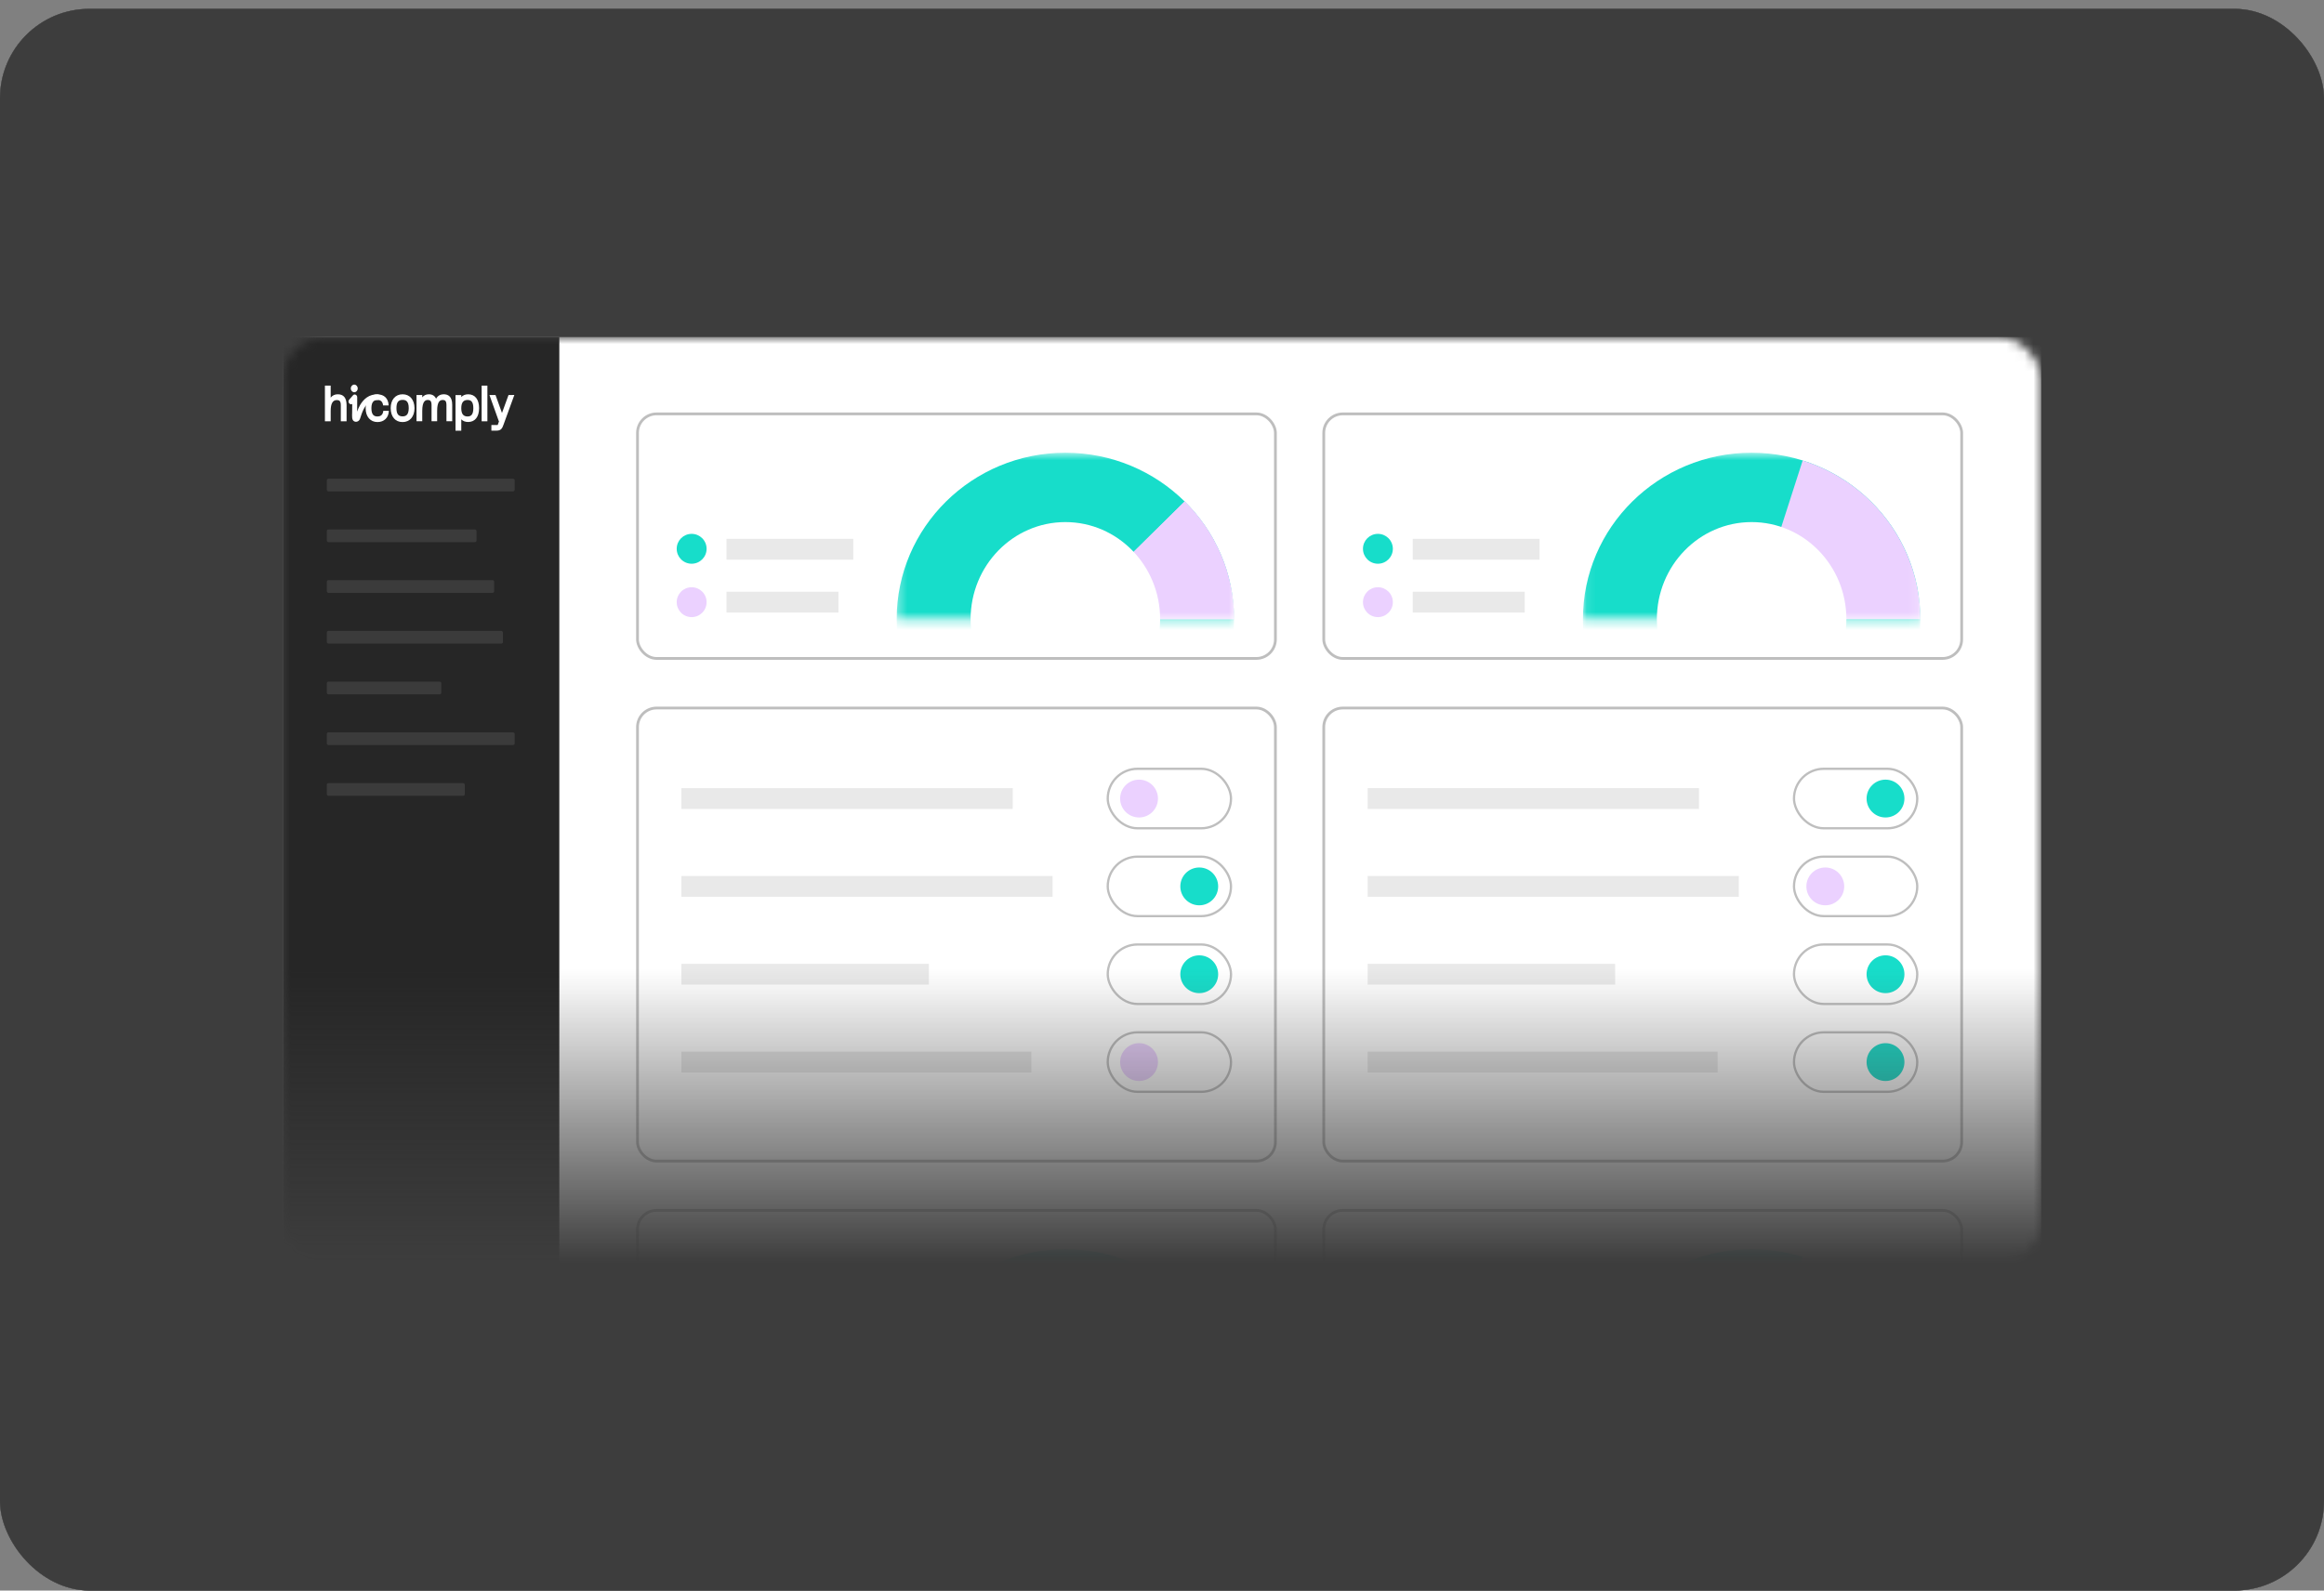 <svg width="260" height="178" viewBox="0 0 260 178" fill="none" xmlns="http://www.w3.org/2000/svg">
<rect x="0" y="0" width="260" height="178" fill="#808080" stroke="none"/>
<rect y="0.988" width="260" height="177.008" rx="10" fill="#6E6E6E"/>
<rect y="0.988" width="260" height="177.008" rx="10" fill="#3D3D3D"/>
<rect y="0.988" width="260" height="177.008" rx="10" fill="#6E6E6E"/>
<rect y="0.988" width="260" height="177.008" rx="10" fill="#3D3D3D"/>
<mask id="mask0_1303_18867" style="mask-type:alpha" maskUnits="userSpaceOnUse" x="31" y="37" width="198" height="105">
<rect x="31.638" y="37.719" width="196.724" height="103.546" rx="4.769" fill="url(#paint0_linear_1303_18867)"/>
</mask>
<g mask="url(#mask0_1303_18867)">
<path d="M31.638 37.718H228.362V170.983H31.638V37.718Z" fill="white"/>
<rect x="31.638" y="37.719" width="30.936" height="133.265" fill="#262626"/>
<rect x="36.563" y="53.573" width="21.018" height="1.419" rx="0.178" fill="#3B3B3B"/>
<rect x="36.563" y="59.251" width="16.749" height="1.419" rx="0.178" fill="#3B3B3B"/>
<rect x="36.563" y="64.927" width="18.719" height="1.419" rx="0.178" fill="#3B3B3B"/>
<rect x="36.563" y="87.636" width="15.435" height="1.419" rx="0.178" fill="#3B3B3B"/>
<rect x="36.563" y="76.281" width="12.808" height="1.419" rx="0.178" fill="#3B3B3B"/>
<rect x="36.563" y="81.957" width="21.018" height="1.419" rx="0.178" fill="#3B3B3B"/>
<rect x="36.563" y="70.605" width="19.704" height="1.419" rx="0.178" fill="#3B3B3B"/>
<path d="M56.89 44.21L56.16 46.215L55.438 44.21H54.759L55.807 47.137H55.833L55.679 47.565H54.974V48.192H55.558C56.065 48.192 56.194 47.926 56.349 47.479L57.543 44.2L56.89 44.21Z" fill="white"/>
<path d="M42.266 44.135C41.837 44.115 41.407 44.22 41.038 44.477C40.728 44.695 40.479 44.999 40.282 45.332C40.153 45.56 40.041 45.807 39.955 46.064C39.955 45.532 39.955 44.99 39.964 44.458C39.964 44.191 39.654 44.039 39.491 44.239C39.353 44.401 39.216 44.562 39.07 44.724C38.838 44.98 39.156 45.37 39.405 45.209C39.405 45.541 39.405 45.883 39.396 46.216C39.396 46.539 39.319 47.053 39.68 47.176C39.835 47.233 40.015 47.195 40.144 47.072C40.256 46.967 40.299 46.815 40.342 46.672C40.376 46.568 40.41 46.463 40.445 46.359C40.453 46.33 40.471 46.292 40.479 46.264C40.488 46.254 40.496 46.207 40.505 46.197C40.531 46.13 40.556 46.074 40.582 46.007C40.651 45.845 40.737 45.693 40.823 45.551C40.831 45.532 40.892 45.456 40.883 45.465C40.9 45.437 40.917 45.418 40.943 45.389C41.003 45.313 41.072 45.237 41.141 45.161C41.158 45.142 41.175 45.133 41.192 45.114C41.201 45.104 41.209 45.104 41.209 45.094L41.218 45.085C41.252 45.056 41.295 45.028 41.33 44.999C41.373 44.971 41.424 44.942 41.476 44.914C41.493 44.904 41.51 44.895 41.527 44.885C41.51 44.895 41.579 44.866 41.588 44.857C41.691 44.819 41.802 44.79 41.906 44.762C41.914 44.762 41.914 44.762 41.923 44.762C41.931 44.762 41.931 44.762 41.94 44.762C41.974 44.762 42.017 44.752 42.052 44.752C42.12 44.752 42.189 44.752 42.258 44.752C42.413 44.762 42.533 44.61 42.533 44.448C42.541 44.268 42.421 44.144 42.266 44.135ZM39.766 46.625C39.757 46.644 39.757 46.653 39.766 46.625V46.625Z" fill="white"/>
<path d="M42.883 45.978C42.84 46.396 42.616 46.605 42.23 46.605C41.912 46.605 41.551 46.501 41.551 45.683C41.551 44.856 41.946 44.761 42.247 44.761C42.599 44.761 42.805 44.961 42.857 45.35V45.369H43.476V45.322C43.433 44.581 42.969 44.134 42.23 44.134C41.422 44.134 40.906 44.742 40.906 45.683C40.906 46.624 41.431 47.232 42.23 47.232C42.969 47.232 43.467 46.748 43.501 46.006V45.978H42.883Z" fill="white"/>
<path d="M52.379 44.125C52.061 44.125 51.803 44.23 51.606 44.429V44.211H50.961V48.203H51.606V46.929C51.803 47.129 52.061 47.224 52.379 47.224C53.144 47.224 53.599 46.644 53.599 45.674C53.599 44.705 53.144 44.125 52.379 44.125ZM52.302 44.762C52.628 44.762 52.955 44.876 52.955 45.684C52.955 46.492 52.62 46.606 52.302 46.606C51.829 46.606 51.606 46.302 51.606 45.684C51.606 45.066 51.829 44.762 52.302 44.762Z" fill="white"/>
<path d="M49.655 44.124C49.268 44.124 48.976 44.286 48.787 44.619C48.641 44.296 48.366 44.124 47.98 44.124C47.67 44.124 47.421 44.239 47.24 44.467V44.21H46.596V47.138H47.24V45.987C47.24 44.894 47.593 44.761 47.859 44.761C48.117 44.761 48.28 44.856 48.28 45.341V47.138H48.907V45.987C48.907 44.904 49.243 44.761 49.535 44.761C49.793 44.761 49.947 44.856 49.947 45.341V47.138H50.592V45.294C50.592 44.334 50.085 44.124 49.655 44.124Z" fill="white"/>
<path d="M45.041 44.124C44.233 44.124 43.709 44.733 43.709 45.674C43.709 46.634 44.224 47.233 45.041 47.233C45.848 47.233 46.373 46.624 46.373 45.674C46.364 44.733 45.848 44.124 45.041 44.124ZM45.041 46.596C44.559 46.596 44.353 46.32 44.353 45.674C44.353 45.028 44.559 44.752 45.041 44.752C45.376 44.752 45.728 44.866 45.728 45.674C45.719 46.32 45.513 46.596 45.041 46.596Z" fill="white"/>
<path d="M54.528 43.155H53.884V47.147H54.528V43.155Z" fill="white"/>
<path d="M37.786 44.124C37.459 44.124 37.193 44.248 36.995 44.495V43.155H36.351V47.147H36.995V45.997C36.995 45.17 37.219 44.771 37.683 44.771C37.958 44.771 38.129 44.866 38.129 45.36V47.147H38.774V45.312C38.765 44.523 38.439 44.124 37.786 44.124Z" fill="white"/>
<path d="M39.634 43.897C39.847 43.897 40.02 43.705 40.02 43.469C40.02 43.233 39.847 43.041 39.634 43.041C39.42 43.041 39.247 43.233 39.247 43.469C39.247 43.705 39.42 43.897 39.634 43.897Z" fill="white"/>
<rect x="71.321" y="46.317" width="71.367" height="27.368" rx="2.133" fill="white" stroke="#BEBEBE" stroke-width="0.308"/>
<rect x="81.278" y="60.303" width="14.185" height="2.329" fill="#E9E9E9"/>
<rect x="81.278" y="66.22" width="12.524" height="2.329" fill="#E9E9E9"/>
<mask id="mask1_1303_18867" style="mask-type:alpha" maskUnits="userSpaceOnUse" x="100" y="50" width="39" height="20">
<rect width="37.749" height="18.629" transform="matrix(1 0 0 -1 100.315 69.293)" fill="white"/>
</mask>
<g mask="url(#mask1_1303_18867)">
<ellipse cx="119.189" cy="69.293" rx="18.874" ry="18.629" fill="#17DDCA"/>
<path d="M138.064 69.293C138.064 66.847 137.575 64.424 136.627 62.164C135.678 59.904 134.288 57.85 132.535 56.12L119.189 69.293H138.064Z" fill="#EBD1FF"/>
<path d="M138.064 69.293C138.064 66.847 137.575 64.424 136.627 62.164C135.678 59.904 134.288 57.85 132.536 56.12L119.189 69.293H138.064Z" fill="#EBD1FF"/>
<ellipse cx="119.189" cy="69.293" rx="10.601" ry="10.867" fill="white"/>
</g>
<circle cx="77.379" cy="61.415" r="1.672" fill="#17DDCA"/>
<circle cx="77.379" cy="67.389" r="1.672" fill="#EBD1FF"/>
<rect x="71.321" y="135.451" width="71.367" height="27.368" rx="2.133" fill="white" stroke="#BEBEBE" stroke-width="0.308"/>
<mask id="mask2_1303_18867" style="mask-type:alpha" maskUnits="userSpaceOnUse" x="100" y="139" width="39" height="20">
<rect width="37.749" height="18.629" transform="matrix(1 0 0 -1 100.315 158.427)" fill="white"/>
</mask>
<g mask="url(#mask2_1303_18867)">
<ellipse cx="119.189" cy="158.426" rx="18.874" ry="18.629" fill="#17DDCA"/>
</g>
<rect x="148.097" y="46.317" width="71.367" height="27.368" rx="2.133" fill="white" stroke="#BEBEBE" stroke-width="0.308"/>
<rect x="158.054" y="60.303" width="14.185" height="2.329" fill="#E9E9E9"/>
<rect x="158.054" y="66.22" width="12.524" height="2.329" fill="#E9E9E9"/>
<mask id="mask3_1303_18867" style="mask-type:alpha" maskUnits="userSpaceOnUse" x="177" y="50" width="38" height="20">
<rect width="37.749" height="18.629" transform="matrix(1 0 0 -1 177.091 69.293)" fill="white"/>
</mask>
<g mask="url(#mask3_1303_18867)">
<ellipse cx="195.965" cy="69.293" rx="18.874" ry="18.629" fill="#17DDCA"/>
<path d="M214.839 69.293C214.839 65.337 213.563 61.484 211.197 58.292C208.83 55.1 205.495 52.734 201.675 51.537L195.965 69.293H214.839Z" fill="#EBD1FF"/>
<ellipse cx="195.965" cy="69.293" rx="10.601" ry="10.867" fill="white"/>
</g>
<circle cx="154.155" cy="61.415" r="1.672" fill="#17DDCA"/>
<circle cx="154.155" cy="67.389" r="1.672" fill="#EBD1FF"/>
<rect x="148.097" y="135.451" width="71.367" height="27.368" rx="2.133" fill="white" stroke="#BEBEBE" stroke-width="0.308"/>
<mask id="mask4_1303_18867" style="mask-type:alpha" maskUnits="userSpaceOnUse" x="177" y="139" width="38" height="20">
<rect width="37.749" height="18.629" transform="matrix(1 0 0 -1 177.091 158.427)" fill="white"/>
</mask>
<g mask="url(#mask4_1303_18867)">
<ellipse cx="195.965" cy="158.426" rx="18.874" ry="18.629" fill="#17DDCA"/>
<path d="M214.839 158.426C214.839 154.471 213.563 150.618 211.197 147.425C208.83 144.233 205.495 141.867 201.675 140.67L195.965 158.426H214.839Z" fill="#EBD1FF"/>
</g>
<rect x="71.321" y="79.235" width="71.367" height="50.699" rx="2.133" fill="white" stroke="#BEBEBE" stroke-width="0.308"/>
<circle cx="127.432" cy="89.366" r="2.117" transform="rotate(-180 127.432 89.366)" fill="#EBD1FF"/>
<rect x="137.718" y="92.692" width="13.789" height="6.657" rx="3.328" transform="rotate(-180 137.718 92.692)" stroke="#BEBEBE" stroke-width="0.253"/>
<circle cx="127.432" cy="118.857" r="2.117" transform="rotate(-180 127.432 118.857)" fill="#EBD1FF"/>
<rect x="137.718" y="122.184" width="13.789" height="6.657" rx="3.328" transform="rotate(-180 137.718 122.184)" stroke="#BEBEBE" stroke-width="0.253"/>
<circle cx="134.167" cy="99.196" r="2.117" transform="rotate(-180 134.167 99.196)" fill="#17DDCA"/>
<rect x="137.718" y="102.523" width="13.789" height="6.657" rx="3.328" transform="rotate(-180 137.718 102.523)" stroke="#BEBEBE" stroke-width="0.253"/>
<circle cx="134.167" cy="109.027" r="2.117" transform="rotate(-180 134.167 109.027)" fill="#17DDCA"/>
<rect x="137.719" y="112.354" width="13.789" height="6.657" rx="3.328" transform="rotate(-180 137.719 112.354)" stroke="#BEBEBE" stroke-width="0.253"/>
<rect x="76.23" y="88.2" width="37.07" height="2.329" fill="#E9E9E9"/>
<rect x="76.23" y="98.031" width="41.526" height="2.329" fill="#E9E9E9"/>
<rect x="76.23" y="107.861" width="27.688" height="2.329" fill="#E9E9E9"/>
<rect x="76.23" y="117.691" width="39.155" height="2.329" fill="#E9E9E9"/>
<rect x="148.097" y="79.235" width="71.367" height="50.699" rx="2.133" fill="white" stroke="#BEBEBE" stroke-width="0.308"/>
<circle cx="210.943" cy="89.366" r="2.117" transform="rotate(-180 210.943 89.366)" fill="#17DDCA"/>
<rect x="214.494" y="92.692" width="13.789" height="6.657" rx="3.328" transform="rotate(-180 214.494 92.692)" stroke="#BEBEBE" stroke-width="0.253"/>
<circle cx="210.943" cy="118.857" r="2.117" transform="rotate(-180 210.943 118.857)" fill="#17DDCA"/>
<rect x="214.494" y="122.184" width="13.789" height="6.657" rx="3.328" transform="rotate(-180 214.494 122.184)" stroke="#BEBEBE" stroke-width="0.253"/>
<circle cx="204.207" cy="99.196" r="2.117" transform="rotate(-180 204.207 99.196)" fill="#EBD1FF"/>
<rect x="214.494" y="102.523" width="13.789" height="6.657" rx="3.328" transform="rotate(-180 214.494 102.523)" stroke="#BEBEBE" stroke-width="0.253"/>
<circle cx="210.943" cy="109.026" r="2.117" transform="rotate(-180 210.943 109.026)" fill="#17DDCA"/>
<rect x="214.494" y="112.353" width="13.789" height="6.657" rx="3.328" transform="rotate(-180 214.494 112.353)" stroke="#BEBEBE" stroke-width="0.253"/>
<rect x="153.006" y="88.199" width="37.07" height="2.329" fill="#E9E9E9"/>
<rect x="153.006" y="98.031" width="41.526" height="2.329" fill="#E9E9E9"/>
<rect x="153.006" y="107.861" width="27.688" height="2.329" fill="#E9E9E9"/>
<rect x="153.006" y="117.691" width="39.155" height="2.329" fill="#E9E9E9"/>
</g>
<defs>
<linearGradient id="paint0_linear_1303_18867" x1="130" y1="37.719" x2="130" y2="141.265" gradientUnits="userSpaceOnUse">
<stop offset="0.685" stop-color="#D9D9D9"/>
<stop offset="1" stop-color="#D9D9D9" stop-opacity="0"/>
</linearGradient>
</defs>
</svg>
